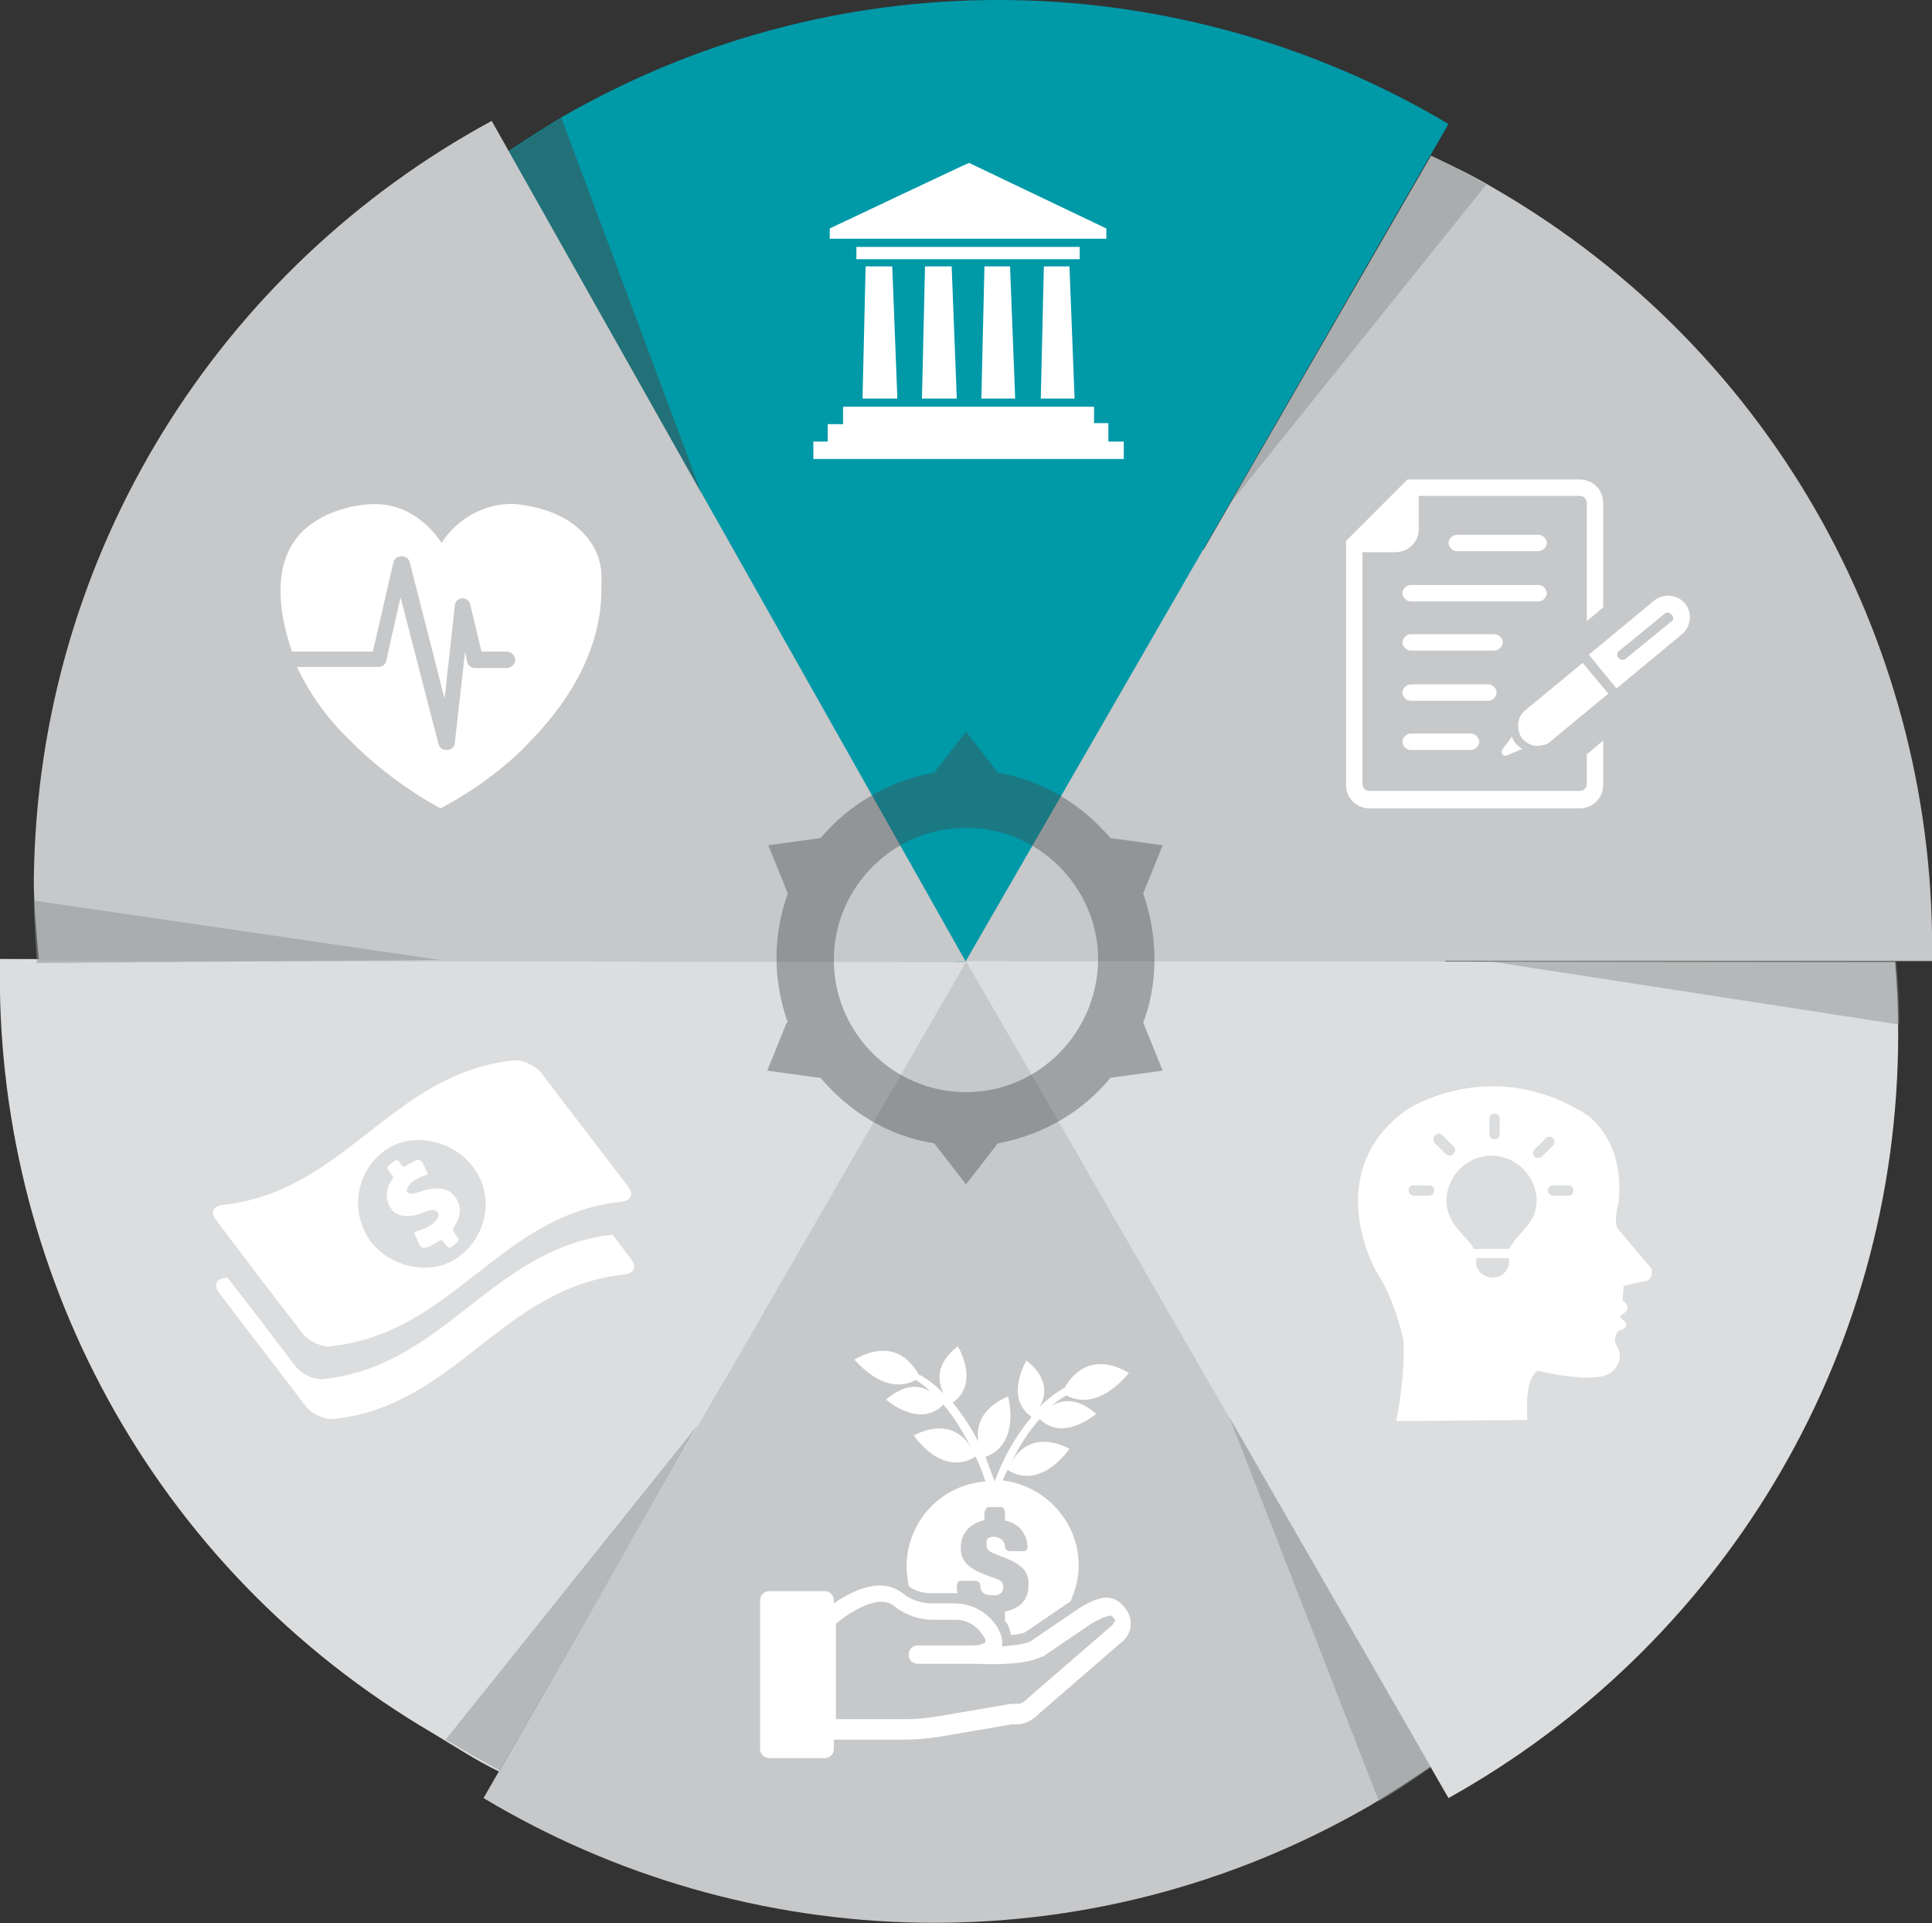 <?xml version="1.0" encoding="utf-8"?>
<!-- Generator: Adobe Illustrator 28.3.0, SVG Export Plug-In . SVG Version: 6.00 Build 0)  -->
<svg version="1.1" id="_x31_" xmlns="http://www.w3.org/2000/svg" xmlns:xlink="http://www.w3.org/1999/xlink" x="0px" y="0px" viewBox="0 0 188.6 187.7" style="enable-background:new 0 0 188.6 187.7;" xml:space="preserve">
  <rect x="0" y="0" width="188.6" height="187.7" fill="#333333" stroke="none"/>
  <style type="text/css">
	.st0{fill:#FFFFFF;stroke:#000000;stroke-miterlimit:10;}
	.st1{fill:#C1C7C9;}
	.st2{fill:#0099A8;}
	.st3{fill:#C7C8CA;}
	.st4{fill:#DCDDDE;}
	.st5{opacity:0.5;fill:#8F9293;}
	.st6{opacity:0.5;fill:#454A4B;}
	.st7{fill:#FFFFFF;}
	.st8{opacity:0.4;fill:#454A4B;}
</style>
  <rect x="-175.9" y="115.4" class="st0" width="0.9" height="0" />
  <g>
    <g>
      <g>
        <g>
          <g>
            <g>
              <g>
                <path class="st1" d="M94.3,141.1c-25.8,0-46.8-21-46.8-46.8c0-25.8,21-46.8,46.8-46.8c25.8,0,46.8,21,46.8,46.8
								C141.1,120.1,120.1,141.1,94.3,141.1z" />
                <g>
                  <path class="st2" d="M94.3,93.8l47.1-81.7C115.7-3.2,82.7-4.6,54.9,11.4c-2,1.2-4,2.5-5.9,3.8l44.5,79.3L94.3,93.8z" />
                  <path class="st3" d="M94.3,93.8l-47.1,81.7c25.7,15.4,58.8,16.8,86.6,0.7c2-1.2,4-2.5,5.9-3.8L94.3,93.8L94.3,93.8z" />
                  <path class="st4" d="M94.3,93.9L0,93.6c-0.6,30,14.6,59.4,42.3,75.6c2,1.2,4.3,2.7,6.4,3.7L94.3,93.9L94.3,93.9z" />
                  <path class="st3" d="M94.3,93.9L48,11.8C21.6,26.1,3.6,53.9,3.3,86c0,2.4,0.3,5.5,0.5,7.8L94.3,93.9L94.3,93.9z" />
                  <path class="st4" d="M94.3,93.8l47.1,81.7c26.2-14.6,43.9-42.5,43.9-74.6c0-2.4-0.1-4.7-0.3-7L94.3,93.8L94.3,93.8z" />
                  <path class="st3" d="M94.3,93.8l94.3,0c0.5-30-14.9-59.3-42.7-75.4c-2-1.2-4.1-2.2-6.2-3.2L94.3,93.8L94.3,93.8z" />
                </g>
              </g>
            </g>
            <path class="st5" d="M120.2,49l24.9-31c-1.8-1-3.6-1.9-5.4-2.8L120.2,49z" />
            <path class="st5" d="M185.4,100c0-2.1-0.1-4.1-0.3-6.2l-39.9,0L185.4,100z" />
            <path class="st5" d="M134.6,175.8c1.8-1,3.5-2.2,5.1-3.3L120,138.3" />
            <path class="st5" d="M43.5,169.8c1.8,1,3.5,2.1,5.3,3l19.3-33.7" />
            <path class="st5" d="M3.3,87.9c0,2.1,0.2,4.1,0.3,6.1L43,93.7" />
            <path class="st6" d="M54.8,11.5c-1.8,1.1-3.5,2.2-5.1,3.3l18.8,33.4" />
          </g>
        </g>
      </g>
    </g>
    <g>
      <path class="st7" d="M56.6,51.7c-1.8-1.7-4.4-2.3-6.2-2.5c-2.9-0.2-5.8,1.4-7.3,3.8c0,0-2.2-3.8-6.5-3.8c-1.8,0-4.8,0.6-6.9,2.5
			c-1.3,1.2-2.2,3-2.3,5.4c-0.1,2.3,0.4,4.4,1.1,6.5h7.9l2-8.7c0.1-0.4,0.4-0.6,0.8-0.6c0.4,0,0.7,0.2,0.8,0.6l3.4,13.3l1-9.1
			c0-0.4,0.4-0.7,0.7-0.7c0.4,0,0.7,0.2,0.8,0.6l1.1,4.6h2.5c0.4,0,0.8,0.4,0.8,0.8c0,0.4-0.4,0.8-0.8,0.8h-3.1
			c-0.4,0-0.7-0.2-0.8-0.6l-0.2-1l-1,8.9c0,0.4-0.4,0.7-0.7,0.7c0,0,0,0-0.1,0c-0.4,0-0.7-0.2-0.8-0.6l-3.7-14.3l-1.4,6.2
			c-0.1,0.4-0.4,0.6-0.8,0.6h-7.9c1.2,2.6,3,5.1,5.1,7.1c4.2,4.3,8.9,6.7,8.9,6.7s1.6-0.8,3.8-2.3c1.5-1.1,3.4-2.5,5.1-4.4
			c4-4.1,7-9.4,6.8-15.2C58.9,54.6,57.9,52.9,56.6,51.7" />
    </g>
    <g>
      <path class="st7" d="M142.2,53.8c-0.4,0-0.8-0.4-0.8-0.8c0-0.4,0.4-0.8,0.8-0.8h8c0.4,0,0.8,0.4,0.8,0.8c0,0.4-0.4,0.8-0.8,0.8
			H142.2z" />
      <path class="st7" d="M137.7,58.7c-0.4,0-0.8-0.4-0.8-0.8s0.4-0.8,0.8-0.8h12.5c0.4,0,0.8,0.4,0.8,0.8s-0.4,0.8-0.8,0.8H137.7z" />
      <path class="st7" d="M137.7,63.5c-0.4,0-0.8-0.4-0.8-0.8c0-0.4,0.4-0.8,0.8-0.8h8.2c0.4,0,0.8,0.4,0.8,0.8c0,0.4-0.4,0.8-0.8,0.8
			H137.7z" />
      <path class="st7" d="M137.7,68.4c-0.4,0-0.8-0.4-0.8-0.8c0-0.4,0.4-0.8,0.8-0.8h7.6c0.4,0,0.8,0.4,0.8,0.8c0,0.4-0.4,0.8-0.8,0.8
			H137.7z" />
      <path class="st7" d="M137.7,73.2c-0.4,0-0.8-0.4-0.8-0.8c0-0.4,0.4-0.8,0.8-0.8h5.9c0.4,0,0.8,0.4,0.8,0.8c0,0.4-0.4,0.8-0.8,0.8
			H137.7z" />
      <path class="st7" d="M154.9,73.6v2.9c0,0.4-0.3,0.7-0.7,0.7h-20.5c-0.4,0-0.7-0.3-0.7-0.7V53.9h3.2c1.3,0,2.3-1,2.3-2.3v-3.2h15.7
			c0.4,0,0.7,0.3,0.7,0.7v11.5c0.1,0,1.3-1.1,1.6-1.3V49.1c0-1.3-1-2.3-2.3-2.3h-16.8l-6,6v23.8c0,1.3,1,2.3,2.3,2.3h20.5
			c1.3,0,2.3-1,2.3-2.3v-4.3C156.2,72.5,155,73.6,154.9,73.6" />
      <path class="st7" d="M148.2,70.7c0,0.5,0.1,1,0.4,1.4c0.4,0.4,0.9,0.7,1.4,0.7c0.5,0,0.9-0.1,1.2-0.3l5.8-4.8l-2.5-3l-5.7,4.7
			C148.5,69.7,148.2,70.2,148.2,70.7" />
      <path class="st7" d="M158.1,63.5l4.4-3.6c0.2-0.2,0.5-0.1,0.7,0.1c0.2,0.2,0.2,0.6-0.1,0.7l-4.4,3.6c-0.2,0.2-0.6,0.1-0.7-0.1
			C157.8,64.1,157.8,63.7,158.1,63.5 M164.2,61.9c0.9-0.8,1-2.1,0.3-3c-0.8-0.9-2.1-1-3-0.3l-6.4,5.3l2.7,3.3L164.2,61.9z" />
      <path class="st7" d="M147.2,73.7l1.4-0.6c-0.2-0.1-0.4-0.3-0.6-0.5c-0.2-0.2-0.3-0.4-0.4-0.7l-0.9,1.2c-0.1,0.2-0.2,0.4,0,0.5
			C146.7,73.8,146.9,73.8,147.2,73.7" />
    </g>
    <g>
      <path class="st7" d="M37.3,112.5c2.5-2.1,6.7-1.4,8.8,1.3c2.2,2.8,1.5,6.6-1.1,8.7c-2.5,2.1-6.7,1.4-8.8-1.3
			C34.1,118.3,34.8,114.5,37.3,112.5 M29.5,130.1c0.6,0.8,1.9,1.4,2.8,1.3c12-1.3,16.4-12.8,28.3-14.1c1-0.1,1.3-0.7,0.7-1.5
			c-2.8-3.7-5.6-7.3-8.4-11c-0.6-0.8-1.9-1.4-2.8-1.3c-11.9,1.3-16.4,12.8-28.3,14.1c-1,0.1-1.3,0.7-0.7,1.5
			C23.9,122.8,26.7,126.5,29.5,130.1 M41.2,118.4c0.4-0.2,1.2-0.5,1.5-0.1c0.3,0.4-0.1,0.8-0.4,1.1c-0.5,0.4-1,0.6-1.7,0.8
			c-0.1,0-0.2,0.2-0.1,0.3c0.2,0.4,0.3,0.7,0.5,1.1c0.1,0.1,0.2,0.2,0.4,0.2c0.6-0.1,1-0.4,1.5-0.7c0.1-0.1,0.3,0,0.4,0.1
			c0.1,0.2,0.2,0.3,0.4,0.5c0.1,0.1,0.2,0.1,0.4,0c0.2-0.2,0.4-0.3,0.6-0.5c0.1-0.1,0.1-0.3,0-0.4c-0.2-0.2-0.3-0.4-0.4-0.6
			c-0.1-0.1-0.1-0.3,0-0.4c0.6-0.9,0.9-2,0.1-3c-0.7-1-2-0.9-3-0.6c-0.4,0.1-1.3,0.5-1.6,0.2c-0.2-0.2-0.1-0.5,0.4-1
			c0.4-0.3,0.9-0.6,1.4-0.7c0.1,0,0.2-0.2,0.1-0.3c-0.2-0.3-0.3-0.7-0.5-1c-0.1-0.1-0.2-0.2-0.4-0.2c-0.4,0.1-0.8,0.4-1.2,0.6
			c-0.1,0.1-0.3,0.1-0.4-0.1c-0.1-0.1-0.2-0.3-0.3-0.4c-0.1-0.1-0.2-0.1-0.4,0c-0.2,0.2-0.4,0.3-0.6,0.5c-0.1,0.1-0.1,0.3,0,0.4
			c0.1,0.2,0.2,0.3,0.4,0.5c0.1,0.1,0.1,0.3,0,0.4c-0.6,0.8-0.8,1.9-0.1,2.9C38.8,118.9,40.2,118.8,41.2,118.4 M59.8,120.5
			c-11.9,1.4-16.3,12.8-28.2,14.1c-1,0.1-2.2-0.5-2.8-1.3c-2.2-2.9-4.4-5.8-6.6-8.6c0,0-0.1,0-0.1,0c-1,0.1-1.3,0.7-0.7,1.5
			c2.8,3.7,5.6,7.3,8.4,11c0.6,0.8,1.9,1.4,2.8,1.3c11.9-1.3,16.4-12.8,28.3-14.1c1-0.1,1.3-0.7,0.7-1.5
			C61,122.1,60.4,121.3,59.8,120.5" />
    </g>
    <g>
      <g>
        <path class="st7" d="M94.6,15.9c0.4,0.2,13.4,6.4,13.4,6.4l0,1l-27,0v-1C81,22.3,94.5,15.9,94.6,15.9" />
      </g>
      <polygon class="st7" points="104.4,26 104.9,38.9 101.6,38.9 101.9,26 		" />
      <rect x="83.6" y="24.1" class="st7" width="21.8" height="1.2" />
      <polygon class="st7" points="98.6,26 99.1,38.9 95.8,38.9 96.1,26 		" />
      <polygon class="st7" points="92.9,26 93.4,38.9 90,38.9 90.3,26 		" />
      <polygon class="st7" points="87.1,26 87.6,38.9 84.2,38.9 84.5,26 		" />
      <polygon class="st7" points="82.3,39.7 82.3,41.4 80.8,41.4 80.8,43.1 79.4,43.1 79.4,44.8 109.7,44.8 109.7,43.1 108.2,43.1 
			108.2,41.3 106.8,41.3 106.8,39.7 		" />
    </g>
    <g>
      <path class="st7" d="M137.5,116.2c0-0.3,0.2-0.5,0.5-0.5h1.5c0.3,0,0.5,0.2,0.5,0.5c0,0.3-0.2,0.5-0.5,0.5H138
			C137.7,116.7,137.5,116.4,137.5,116.2 M140.1,110.8c0.2-0.2,0.5-0.2,0.7,0l1.1,1.1c0.2,0.2,0.2,0.5,0,0.7
			c-0.1,0.1-0.2,0.2-0.4,0.2c-0.1,0-0.3-0.1-0.4-0.2l-1.1-1.1C139.9,111.3,139.9,111,140.1,110.8 M141.2,117.2c0-2.4,2-4.4,4.4-4.4
			c2.4,0,4.4,2,4.4,4.4c0,2.3-1.9,3.1-2.6,4.6c0,0-0.1,0.1-0.2,0.1h-3.3c-0.1,0-0.1-0.1-0.1-0.1
			C143.4,120.8,141.2,119.6,141.2,117.2 M144,122.8h0.1h3.1h0.1v0.3v0.3h0c-0.2,0.8-0.8,1.3-1.6,1.3c-0.8,0-1.5-0.6-1.6-1.3
			c0,0,0-0.1,0-0.1v-0.1V122.8z M149.8,112.9c-0.2-0.2-0.2-0.5,0-0.7l1.1-1.1c0.2-0.2,0.5-0.2,0.7,0c0.2,0.2,0.2,0.5,0,0.7l-1.1,1.1
			c-0.1,0.1-0.2,0.1-0.4,0.1C150.1,113.1,149.9,113,149.8,112.9 M151.1,116.2c0-0.3,0.2-0.5,0.5-0.5h1.5c0.3,0,0.5,0.2,0.5,0.5
			c0,0.3-0.2,0.5-0.5,0.5h-1.5C151.3,116.7,151.1,116.4,151.1,116.2 M146.4,110.7c0,0.3-0.2,0.5-0.5,0.5c-0.3,0-0.5-0.2-0.5-0.5
			v-1.5c0-0.3,0.2-0.5,0.5-0.5c0.3,0,0.5,0.2,0.5,0.5V110.7z M137,130.8c0.2,3.6-0.7,7.9-0.7,7.9h1c0,0,11.4-0.1,11.8-0.1
			c-0.3-4.3,1-4.8,1-4.8c5.9,1.3,6.7,0.3,7,0.3c1.8-1.3,0.7-2.8,0.7-2.8c-0.4-0.8,0.2-1.4,0.2-1.4c1.4-0.4,0.4-1.1,0.4-1.1
			c-0.5-0.3,0.1-0.6,0.1-0.6c0.9-0.6-0.1-1.3-0.1-1.3l0.1-1.4l1.8-0.4c1.3-0.1,0.9-1.3,0.9-1.3l-3.3-3.9c-0.4-0.7,0.1-2.5,0.1-2.5
			c0.7-6.1-3.1-8.6-3.1-8.6c-9.5-6-17.7-0.4-17.7-0.4c-8.4,6.2-2.8,15.8-2.8,15.8C136.2,126.9,137,130.8,137,130.8" />
    </g>
    <g>
      <g>
        <path class="st7" d="M110,157.2c-1.2-1.8-2.6-1.5-4.7-0.2c0,0,0,0,0,0l-4.7,3.2c-0.6,0.3-1.7,0.4-2.8,0.5c0.1-0.5,0-1.1-0.4-1.8
				c-0.9-1.5-2.5-2.4-4.2-2.4H91c-1,0-2-0.3-2.9-1c-0.9-0.7-2.5-1.3-5.2,0.1c-0.6,0.3-1.1,0.6-1.5,0.9v-0.3c0-0.5-0.4-0.9-0.9-0.9
				h-5.4c-0.5,0-0.9,0.4-0.9,0.9v14.5c0,0.5,0.4,0.9,0.9,0.9h5.4c0.5,0,0.9-0.4,0.9-0.9v-0.9h7c1,0,2.1-0.1,3.4-0.3l7-1.2
				c0.1,0,0.3,0,0.4,0c0.1,0,0.2,0,0.2,0c0,0,0.1,0,0.1,0c0.9-0.1,1.6-0.7,2-1.1l8.2-7.1C110.5,159.3,110.6,158.1,110,157.2z
				 M108.6,158.6C108.6,158.6,108.6,158.6,108.6,158.6l-8.2,7.1c0,0,0,0,0,0c-0.4,0.4-0.7,0.6-1,0.6c-0.1,0-0.3,0-0.4,0
				c-0.1,0-0.2,0-0.2,0c0,0-0.1,0-0.1,0l-7,1.2c-1.2,0.2-2.2,0.3-3.1,0.3h-7v-9.3c0,0,0,0,0,0c1-0.9,4.1-3,5.6-1.8h0
				c1.1,0.9,2.5,1.4,3.9,1.4h2.2c1.1,0,2.1,0.6,2.7,1.6c0.3,0.4,0.2,0.6,0.2,0.6c-0.1,0.1-0.6,0.3-1.2,0.3c-0.2,0-0.4,0-0.6,0h-4.8
				c-0.5,0-0.9,0.4-0.9,0.9s0.4,0.9,0.9,0.9h4.8c0.1,0,0.4,0,0.7,0c0.1,0,0.2,0,0.2,0c2.6,0.1,5,0,6.4-0.7c0,0,0,0,0.1,0l4.7-3.2
				c1.2-0.7,1.7-0.8,1.9-0.8c0.1,0,0.2,0,0.5,0.5C108.7,158.3,108.7,158.5,108.6,158.6z" />
        <path class="st7" d="M89.4,134.7c0.5,0.3,1,0.7,1.4,1.1c-1-0.6-2.4-0.8-4.3,0.8c0,0,3.2,2.9,5.6,0.5c1.1,1.3,2,2.8,2.8,4.4
				c-0.6-1.2-2.3-3.1-5.7-1.4c0,0,2.7,4.1,6,2.1c0,0,0,0,0-0.1c0.4,0.8,0.7,1.6,1,2.5c-4.3,0.3-7.7,3.9-7.7,8.3
				c0,0.6,0.1,1.3,0.2,1.9c0.6,0.5,1.4,0.7,2.2,0.7h2.1c0.2,0,0.3,0,0.5,0c-0.1-0.2-0.1-0.5-0.1-0.7c0-0.2,0.1-0.3,0.1-0.4
				c0.1-0.1,0.2-0.1,0.4-0.1c0.5,0,0.9,0,1.3,0c0.4,0,0.5,0.3,0.5,0.5c0,0.6,0.4,0.9,1.1,0.9c0.2,0,0.3,0,0.5,0
				c0.3-0.1,0.5-0.2,0.6-0.5c0.1-0.5,0-0.8-0.4-1c-0.2-0.1-0.5-0.2-0.8-0.3c-0.5-0.2-1.1-0.4-1.6-0.7c-0.9-0.5-1.4-1.3-1.3-2.3
				c0-1.2,0.9-2.2,2.2-2.5c0,0,0.1,0,0.1,0c0-0.1,0-0.2,0-0.2c0-0.2,0-0.3,0-0.5c0-0.3,0.2-0.5,0.3-0.6l0.1,0h1.2l0.1,0
				c0.2,0.1,0.3,0.3,0.3,0.6c0,0.2,0,0.3,0,0.5c0,0.1,0,0.2,0,0.2c0.9,0.2,1.6,0.7,1.9,1.4c0.2,0.3,0.3,0.7,0.3,1.2
				c0,0.2-0.1,0.3-0.1,0.3c-0.1,0.1-0.2,0.1-0.4,0.1c-0.3,0-0.5,0-0.8,0l-0.3,0l0,0c0,0-0.1,0-0.1,0c-0.3,0-0.5-0.2-0.5-0.5
				c0-0.2-0.1-0.4-0.2-0.5c-0.1-0.2-0.4-0.3-0.7-0.4c-0.2,0-0.3,0-0.4,0c-0.3,0.1-0.5,0.2-0.5,0.5c0,0.1,0,0.3,0,0.4
				c0,0.2,0.1,0.3,0.3,0.5c0.3,0.2,0.6,0.3,1.1,0.5c0.8,0.3,1.3,0.5,1.8,0.9c0.6,0.4,0.9,1,0.9,1.7c0,0.5,0,0.9-0.2,1.3
				c-0.3,0.7-0.8,1.1-1.7,1.4c-0.1,0-0.2,0.1-0.4,0.1c0,0.2,0,0.5,0,0.7l0,0.1c0,0,0,0.1,0,0.1c0,0,0,0.1,0.1,0.1
				c0.3,0.4,0.4,0.9,0.5,1.3c0.9-0.1,1.2-0.2,1.4-0.3l4.4-3c0.5-1.1,0.8-2.3,0.8-3.5c0-4.3-3.3-7.8-7.4-8.3c0.1-0.4,0.3-0.7,0.5-1.1
				c0,0.1,0,0.1,0,0.1c3.3,2,6-2.1,6-2.1c-3.4-1.7-5.1,0.2-5.7,1.4c0.7-1.5,1.7-3.1,2.8-4.3c2.3,2.3,5.5-0.5,5.5-0.5
				c-1.8-1.6-3.3-1.4-4.3-0.8c0.4-0.4,0.9-0.7,1.4-1c3.2,1.7,6.1-2.2,6.1-2.2c-3.8-2.2-5.7,0.4-6.3,1.5c0,0,0,0-0.1,0
				c-0.8,0.5-1.6,1.1-2.3,1.8c0.6-1,0.9-2.8-1.3-4.5c0,0-2.2,3.6,0.5,5.5c-1.6,1.9-2.8,4.1-3.6,6.3c0,0,0,0,0,0
				c-0.3-0.8-0.6-1.6-0.9-2.4c3.5-1.3,2.2-5.9,2.2-5.9c-2.8,1.2-3.1,3.1-2.9,4.4c-0.7-1.3-1.5-2.6-2.5-3.8c2.7-1.9,0.5-5.5,0.5-5.5
				c-2.3,1.8-1.9,3.5-1.4,4.6c-0.7-0.7-1.4-1.3-2.3-1.8c0,0,0,0-0.1,0c-0.6-1.1-2.4-3.7-6.3-1.5C83.3,132.5,86.2,136.4,89.4,134.7z" />
      </g>
    </g>
    <path class="st8" d="M112.7,93.6c0-2.2-0.4-4.4-1.1-6.4l1.9-4.7l-5.1-0.7c-2.8-3.3-6.6-5.6-11-6.4l-3.1-4l-3.1,4
		c-4.4,0.8-8.3,3.1-11.1,6.4l0,0L75,82.5l1.9,4.7l0,0c-0.7,2-1.1,4.1-1.1,6.3c0,2.2,0.4,4.3,1.1,6.3l-0.1,0l-1.9,4.7l5.1,0.7l0.1,0
		c2.8,3.3,6.6,5.7,11.1,6.4l3.1,4l3.1-4c4.4-0.8,8.3-3.1,11-6.4l5.1-0.7l-1.9-4.7C112.3,98,112.7,95.9,112.7,93.6z M94.3,106.6
		c-7.1,0-12.9-5.8-12.9-12.9c0-7.1,5.8-12.9,12.9-12.9c7.1,0,12.9,5.8,12.9,12.9C107.1,100.9,101.3,106.6,94.3,106.6z" />
  </g>
  <g></g>
  <g></g>
</svg>